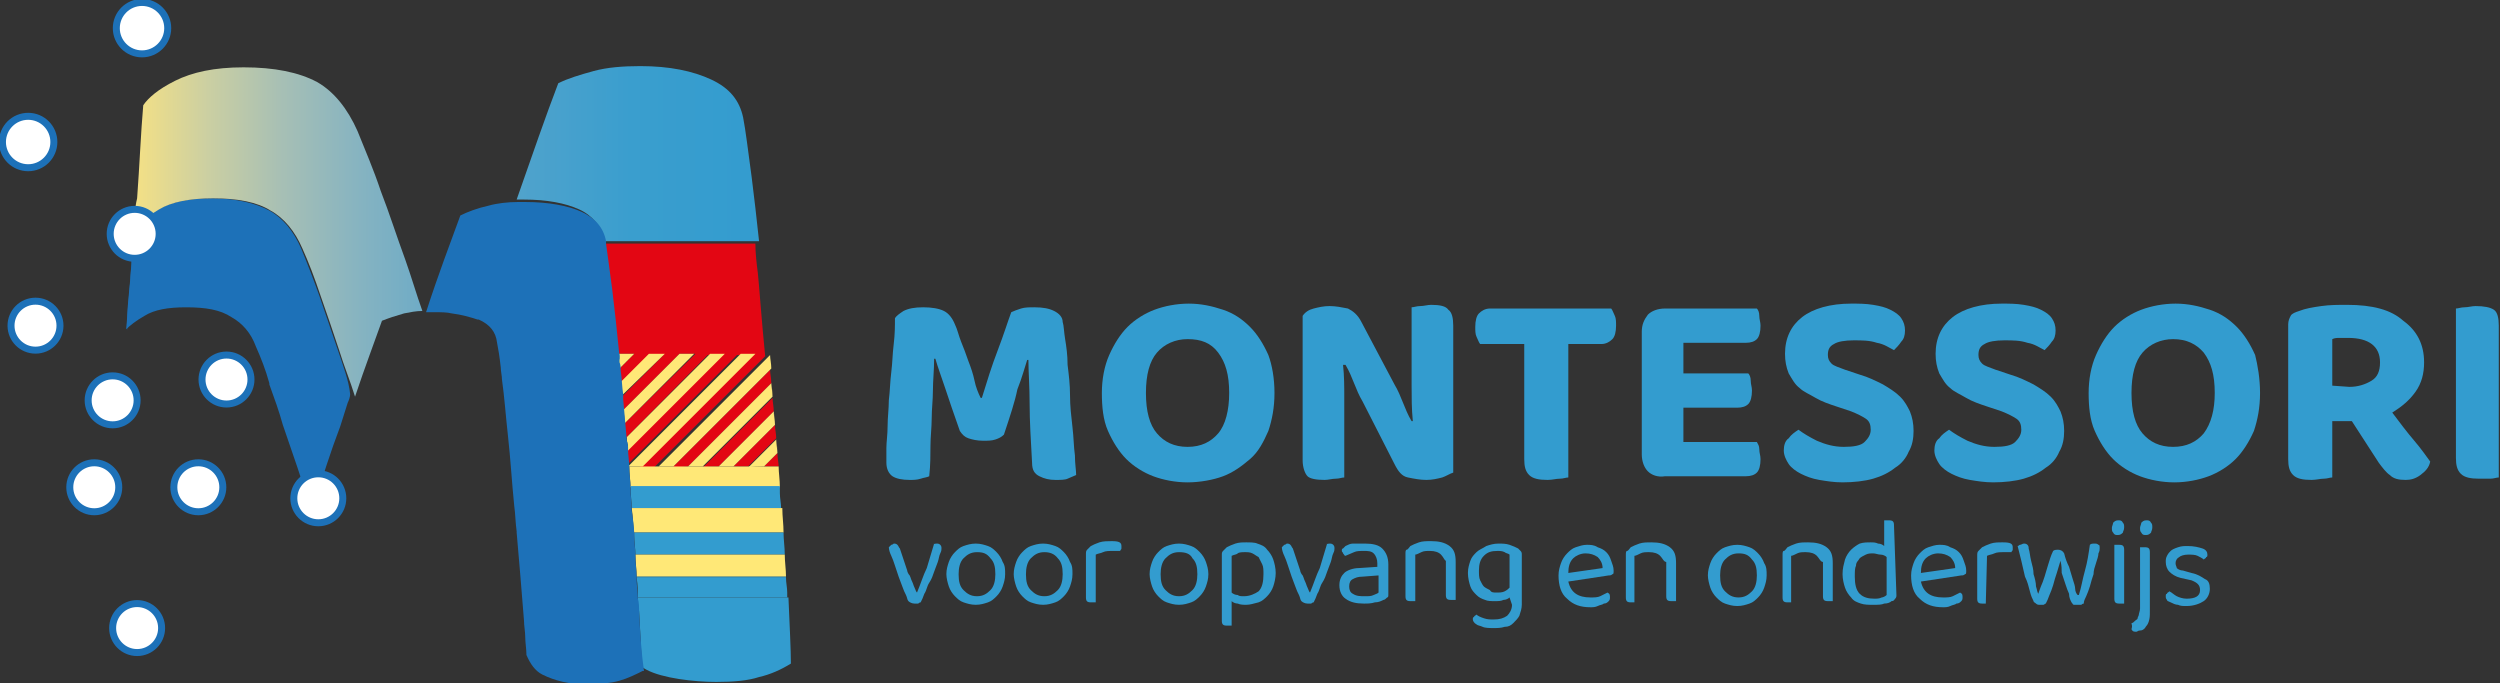 <?xml version="1.0" encoding="utf-8"?>
<!-- Generator: Adobe Illustrator 25.1.0, SVG Export Plug-In . SVG Version: 6.00 Build 0)  -->
<svg version="1.1" id="Layer_1" xmlns="http://www.w3.org/2000/svg" xmlns:xlink="http://www.w3.org/1999/xlink" x="0px" y="0px"
	 viewBox="0 0 204.2 55.8" style="enable-background:new 0 0 204.2 55.8;" xml:space="preserve">
<rect x="0" y="0" width="204.2" height="55.8" fill="#333333" stroke="none"/>
<style type="text/css">
	.st0{fill:#339CCF;}
	.st1{fill:#1D71B8;}
	.st2{fill:#E30613;}
	.st3{fill:#FFE877;}
	.st4{fill:url(#SVGID_1_);}
	.st5{fill:url(#SVGID_2_);}
	.st6{fill:#FFFFFF;stroke:#1D71B8;stroke-width:0.571;stroke-miterlimit:10;}
</style>
<g>
	<path class="st0" d="M82,35.5c-0.2,0.2-0.4,0.3-0.7,0.4s-0.6,0.1-1,0.1c-0.5,0-0.9-0.1-1.2-0.2s-0.5-0.3-0.7-0.6
		c-0.5-1.4-0.9-2.6-1.2-3.5c-0.3-0.9-0.6-1.7-0.8-2.4h-0.1c0,0.9-0.1,1.8-0.1,2.6s-0.1,1.5-0.1,2.3c0,0.7-0.1,1.5-0.1,2.2
		S76,38,75.9,38.9c-0.2,0.1-0.4,0.1-0.7,0.2s-0.6,0.1-0.9,0.1c-0.6,0-1.1-0.1-1.4-0.3c-0.3-0.2-0.5-0.6-0.5-1.1c0-0.3,0-0.7,0-1.2
		s0.1-1.1,0.1-1.8c0-0.7,0.1-1.4,0.1-2.1c0.1-0.8,0.1-1.5,0.2-2.3c0.1-0.8,0.1-1.5,0.2-2.3c0.1-0.8,0.1-1.5,0.1-2.1
		c0.1-0.2,0.4-0.4,0.7-0.6c0.4-0.2,0.9-0.3,1.6-0.3c0.7,0,1.3,0.1,1.7,0.3s0.7,0.6,0.9,1.1c0.2,0.4,0.3,0.9,0.5,1.4
		c0.2,0.5,0.4,1,0.6,1.6c0.2,0.5,0.4,1.1,0.5,1.6s0.3,1,0.5,1.4h0.1c0.4-1.3,0.8-2.6,1.3-3.9s0.8-2.3,1.1-3.1
		c0.2-0.1,0.5-0.2,0.8-0.3c0.3-0.1,0.7-0.1,1.1-0.1c0.7,0,1.2,0.1,1.6,0.3c0.4,0.2,0.7,0.5,0.7,0.9c0.1,0.3,0.1,0.8,0.2,1.4
		c0.1,0.6,0.2,1.3,0.2,2.1c0.1,0.8,0.2,1.6,0.2,2.5s0.1,1.7,0.2,2.6c0.1,0.8,0.1,1.6,0.2,2.3c0,0.7,0.1,1.2,0.1,1.6
		c-0.2,0.1-0.5,0.2-0.7,0.3s-0.6,0.1-1,0.1c-0.5,0-0.9-0.1-1.3-0.3c-0.4-0.2-0.6-0.5-0.6-1.1c-0.1-1.8-0.2-3.4-0.2-4.8
		s-0.1-2.7-0.1-3.6h-0.1c-0.2,0.6-0.4,1.4-0.8,2.4C82.9,32.8,82.5,34,82,35.5z"/>
	<path class="st0" d="M104.1,32.1c0,1.2-0.2,2.2-0.5,3.1c-0.4,0.9-0.8,1.7-1.5,2.3s-1.4,1.1-2.2,1.4S98,39.4,97,39.4s-2-0.2-2.8-0.5
		s-1.6-0.8-2.2-1.4c-0.6-0.6-1.1-1.4-1.5-2.3s-0.5-2-0.5-3.1s0.2-2.2,0.6-3.1c0.4-0.9,0.9-1.7,1.5-2.3s1.4-1.1,2.2-1.4
		s1.8-0.5,2.8-0.5s1.9,0.2,2.8,0.5c0.9,0.3,1.6,0.8,2.2,1.4c0.6,0.6,1.1,1.4,1.5,2.3C103.9,29.8,104.1,30.9,104.1,32.1z M100.4,32.1
		c0-1.5-0.3-2.5-0.9-3.3s-1.4-1.1-2.5-1.1c-1,0-1.9,0.4-2.5,1.1c-0.6,0.7-0.9,1.8-0.9,3.3c0,1.5,0.3,2.6,0.9,3.3s1.4,1.1,2.5,1.1
		s1.9-0.4,2.5-1.1S100.4,33.5,100.4,32.1z"/>
	<path class="st0" d="M117.8,39c-0.4,0.1-0.8,0.2-1.3,0.2c-0.5,0-1-0.1-1.5-0.2s-0.8-0.5-1.1-1.1l-2.6-5.1c-0.3-0.5-0.5-1-0.7-1.5
		c-0.2-0.5-0.4-1-0.7-1.5l-0.2,0c0.1,0.9,0.1,1.8,0.1,2.6c0,0.8,0,1.6,0,2.4V39c-0.2,0-0.4,0.1-0.7,0.1c-0.3,0-0.6,0.1-0.9,0.1
		c-0.7,0-1.2-0.1-1.4-0.3s-0.4-0.7-0.4-1.3V25.8c0.2-0.3,0.5-0.5,0.9-0.6c0.4-0.1,0.8-0.2,1.3-0.2c0.5,0,1,0.1,1.5,0.2
		c0.4,0.2,0.8,0.5,1.1,1.1l2.7,5.1c0.3,0.5,0.5,1,0.7,1.5s0.4,1,0.7,1.5l0.1,0c-0.1-1-0.1-2-0.1-2.9c0-0.9,0-1.8,0-2.6v-3.8
		c0.2,0,0.4-0.1,0.7-0.1s0.6-0.1,0.9-0.1c0.7,0,1.2,0.1,1.4,0.4c0.3,0.2,0.4,0.7,0.4,1.3v12C118.4,38.7,118.1,38.9,117.8,39z"/>
	<path class="st0" d="M128.1,28.1V39c-0.2,0-0.4,0.1-0.7,0.1s-0.6,0.1-1,0.1c-0.7,0-1.2-0.1-1.5-0.4s-0.4-0.7-0.4-1.3v-9.4h-3.6
		c-0.1-0.1-0.2-0.4-0.3-0.6s-0.1-0.5-0.1-0.8c0-0.5,0.1-0.9,0.3-1.1c0.2-0.2,0.5-0.4,0.9-0.4h9.9c0.1,0.1,0.2,0.4,0.3,0.6
		c0.1,0.2,0.1,0.5,0.1,0.8c0,0.5-0.1,0.9-0.3,1.1s-0.5,0.4-0.9,0.4L128.1,28.1L128.1,28.1z"/>
	<path class="st0" d="M134.6,38.5c-0.3-0.3-0.5-0.8-0.5-1.4v-10c0-0.6,0.2-1,0.5-1.4c0.3-0.3,0.8-0.5,1.4-0.5h7.5
		c0.1,0.1,0.2,0.3,0.2,0.6s0.1,0.5,0.1,0.8c0,0.5-0.1,0.9-0.3,1.1S143,28,142.6,28h-5.1v2.5h5.3c0.1,0.1,0.2,0.3,0.2,0.6
		s0.1,0.5,0.1,0.8c0,0.5-0.1,0.9-0.3,1.1c-0.2,0.2-0.5,0.3-0.9,0.3h-4.4v2.8h6c0.1,0.2,0.2,0.3,0.2,0.6s0.1,0.5,0.1,0.8
		c0,0.5-0.1,0.9-0.3,1.1s-0.5,0.3-0.9,0.3H136C135.4,39,134.9,38.8,134.6,38.5z"/>
	<path class="st0" d="M150.6,36.5c0.8,0,1.4-0.1,1.7-0.4s0.5-0.6,0.5-1c0-0.4-0.1-0.7-0.4-0.9c-0.3-0.2-0.7-0.4-1.2-0.6l-1.2-0.4
		c-0.6-0.2-1.2-0.4-1.7-0.7s-1-0.5-1.3-0.8c-0.4-0.3-0.6-0.7-0.9-1.2c-0.2-0.5-0.3-1-0.3-1.6c0-1.3,0.5-2.3,1.4-3s2.3-1.1,4-1.1
		c0.6,0,1.2,0,1.8,0.1c0.6,0.1,1,0.2,1.4,0.4s0.7,0.4,0.9,0.7c0.2,0.3,0.3,0.6,0.3,1c0,0.4-0.1,0.7-0.3,0.9
		c-0.2,0.3-0.4,0.5-0.6,0.7c-0.4-0.2-0.8-0.5-1.4-0.6c-0.6-0.2-1.2-0.2-1.9-0.2c-0.7,0-1.3,0.1-1.6,0.3c-0.4,0.2-0.5,0.5-0.5,0.9
		c0,0.3,0.1,0.5,0.3,0.7c0.2,0.2,0.6,0.3,1.1,0.5l1.2,0.4c0.7,0.2,1.3,0.5,1.9,0.8c0.5,0.3,1,0.6,1.4,1s0.6,0.8,0.8,1.2
		c0.2,0.5,0.3,1,0.3,1.6c0,0.6-0.1,1.2-0.4,1.7c-0.2,0.5-0.6,1-1.1,1.3c-0.5,0.4-1.1,0.7-1.8,0.9c-0.7,0.2-1.6,0.3-2.5,0.3
		c-0.7,0-1.3-0.1-1.9-0.2c-0.6-0.1-1.1-0.3-1.5-0.5c-0.4-0.2-0.8-0.5-1-0.8c-0.2-0.3-0.4-0.7-0.4-1.1c0-0.4,0.1-0.8,0.4-1
		c0.2-0.3,0.5-0.5,0.8-0.7c0.4,0.3,0.9,0.6,1.5,0.9C149.1,36.3,149.8,36.5,150.6,36.5z"/>
	<path class="st0" d="M162.9,36.5c0.8,0,1.4-0.1,1.7-0.4s0.5-0.6,0.5-1c0-0.4-0.1-0.7-0.4-0.9c-0.3-0.2-0.7-0.4-1.2-0.6l-1.2-0.4
		c-0.6-0.2-1.2-0.4-1.7-0.7s-1-0.5-1.3-0.8c-0.4-0.3-0.6-0.7-0.9-1.2c-0.2-0.5-0.3-1-0.3-1.6c0-1.3,0.5-2.3,1.4-3s2.3-1.1,4-1.1
		c0.6,0,1.2,0,1.8,0.1c0.6,0.1,1,0.2,1.4,0.4s0.7,0.4,0.9,0.7c0.2,0.3,0.3,0.6,0.3,1c0,0.4-0.1,0.7-0.3,0.9
		c-0.2,0.3-0.4,0.5-0.6,0.7c-0.4-0.2-0.8-0.5-1.4-0.6c-0.6-0.2-1.2-0.2-1.9-0.2c-0.7,0-1.3,0.1-1.6,0.3c-0.4,0.2-0.5,0.5-0.5,0.9
		c0,0.3,0.1,0.5,0.3,0.7c0.2,0.2,0.6,0.3,1.1,0.5l1.2,0.4c0.7,0.2,1.3,0.5,1.9,0.8c0.5,0.3,1,0.6,1.4,1s0.6,0.8,0.8,1.2
		c0.2,0.5,0.3,1,0.3,1.6c0,0.6-0.1,1.2-0.4,1.7c-0.2,0.5-0.6,1-1.1,1.3c-0.5,0.4-1.1,0.7-1.8,0.9c-0.7,0.2-1.6,0.3-2.5,0.3
		c-0.7,0-1.3-0.1-1.9-0.2c-0.6-0.1-1.1-0.3-1.5-0.5c-0.4-0.2-0.8-0.5-1-0.8c-0.2-0.3-0.4-0.7-0.4-1.1c0-0.4,0.1-0.8,0.4-1
		c0.2-0.3,0.5-0.5,0.8-0.7c0.4,0.3,0.9,0.6,1.5,0.9C161.4,36.3,162.1,36.5,162.9,36.5z"/>
	<path class="st0" d="M184.6,32.1c0,1.2-0.2,2.2-0.5,3.1c-0.4,0.9-0.9,1.7-1.5,2.3c-0.6,0.6-1.4,1.1-2.2,1.4s-1.8,0.5-2.8,0.5
		s-2-0.2-2.8-0.5s-1.6-0.8-2.2-1.4s-1.1-1.4-1.5-2.3s-0.5-2-0.5-3.1s0.2-2.2,0.6-3.1c0.4-0.9,0.9-1.7,1.5-2.3s1.4-1.1,2.2-1.4
		s1.8-0.5,2.8-0.5s1.9,0.2,2.8,0.5s1.6,0.8,2.2,1.4c0.6,0.6,1.1,1.4,1.5,2.3C184.4,29.8,184.6,30.9,184.6,32.1z M180.9,32.1
		c0-1.5-0.3-2.5-0.9-3.3c-0.6-0.7-1.4-1.1-2.5-1.1c-1,0-1.9,0.4-2.5,1.1s-0.9,1.8-0.9,3.3c0,1.5,0.3,2.6,0.9,3.3s1.4,1.1,2.5,1.1
		s1.9-0.4,2.5-1.1C180.6,34.6,180.9,33.5,180.9,32.1z"/>
	<path class="st0" d="M198,29.6c0,0.9-0.2,1.7-0.7,2.4s-1.1,1.2-1.9,1.7c0.6,0.8,1.2,1.6,1.8,2.3c0.6,0.7,1,1.3,1.3,1.7
		c-0.1,0.5-0.4,0.8-0.8,1.1s-0.8,0.4-1.2,0.4c-0.6,0-1-0.1-1.3-0.4c-0.3-0.2-0.6-0.6-0.9-1l-2.2-3.4h-1.6V39c-0.2,0-0.4,0.1-0.7,0.1
		c-0.3,0-0.6,0.1-1,0.1c-0.7,0-1.2-0.1-1.5-0.4s-0.4-0.7-0.4-1.3v-11c0-0.3,0.1-0.5,0.2-0.7s0.4-0.3,0.7-0.4
		c0.5-0.2,1.1-0.3,1.8-0.4s1.4-0.1,2.1-0.1c2.1,0,3.6,0.4,4.6,1.3C197.4,27,198,28.1,198,29.6z M191.9,31.6c0.7,0,1.3-0.2,1.8-0.5
		s0.7-0.8,0.7-1.5c0-1.3-0.9-2-2.6-2c-0.2,0-0.5,0-0.7,0s-0.4,0-0.6,0.1v3.8L191.9,31.6L191.9,31.6z"/>
	<path class="st0" d="M202.5,39.1c-0.7,0-1.2-0.1-1.5-0.4s-0.4-0.7-0.4-1.3V25.2c0.2,0,0.4-0.1,0.7-0.1s0.6-0.1,0.9-0.1
		c0.7,0,1.2,0.1,1.5,0.3s0.4,0.7,0.4,1.3V39c-0.2,0-0.4,0.1-0.7,0.1C203.2,39.1,202.8,39.1,202.5,39.1z"/>
</g>
<g>
	<path class="st0" d="M76.5,44.4c0.1,0,0.2,0,0.3,0.1s0.1,0.2,0.1,0.3c0,0.1,0,0.2-0.1,0.4c-0.1,0.2-0.1,0.4-0.2,0.7
		c-0.1,0.3-0.2,0.5-0.3,0.8c-0.1,0.3-0.2,0.6-0.4,0.9s-0.2,0.6-0.4,0.9c-0.1,0.3-0.2,0.5-0.3,0.7c0,0-0.1,0-0.2,0.1
		c-0.1,0-0.2,0-0.3,0c-0.2,0-0.4-0.1-0.5-0.2c-0.1-0.1-0.1-0.3-0.2-0.5c-0.1-0.2-0.2-0.4-0.3-0.7c-0.1-0.3-0.2-0.5-0.3-0.8
		c-0.1-0.3-0.2-0.6-0.3-0.9c-0.1-0.3-0.2-0.6-0.3-0.8s-0.2-0.5-0.2-0.7c0.1-0.1,0.1-0.1,0.2-0.2c0.1,0,0.2-0.1,0.2-0.1
		c0.1,0,0.2,0,0.3,0.1s0.1,0.2,0.2,0.3l0.6,1.8c0,0.1,0.1,0.3,0.2,0.4c0.1,0.2,0.1,0.3,0.2,0.5c0.1,0.2,0.1,0.3,0.2,0.5
		c0.1,0.2,0.1,0.3,0.2,0.4h0c0.3-0.7,0.5-1.4,0.8-2c0.2-0.7,0.4-1.3,0.6-2C76.2,44.5,76.3,44.4,76.5,44.4z"/>
	<path class="st0" d="M82.1,46.9c0,0.4-0.1,0.7-0.2,1s-0.3,0.6-0.5,0.8c-0.2,0.2-0.4,0.4-0.7,0.5s-0.6,0.2-1,0.2s-0.7-0.1-1-0.2
		c-0.3-0.1-0.5-0.3-0.7-0.5s-0.4-0.5-0.5-0.8s-0.2-0.7-0.2-1c0-0.4,0.1-0.7,0.2-1s0.3-0.6,0.5-0.8c0.2-0.2,0.4-0.4,0.7-0.5
		c0.3-0.1,0.6-0.2,1-0.2s0.7,0.1,1,0.2c0.3,0.1,0.5,0.3,0.7,0.5c0.2,0.2,0.4,0.5,0.5,0.8C82.1,46.2,82.1,46.5,82.1,46.9z M79.8,45.1
		c-0.5,0-0.8,0.2-1.1,0.5s-0.4,0.8-0.4,1.3c0,0.6,0.1,1,0.4,1.3c0.3,0.3,0.6,0.5,1.1,0.5c0.5,0,0.8-0.2,1.1-0.5s0.4-0.8,0.4-1.3
		c0-0.6-0.1-1-0.4-1.3C80.6,45.2,80.3,45.1,79.8,45.1z"/>
	<path class="st0" d="M87.6,46.9c0,0.4-0.1,0.7-0.2,1s-0.3,0.6-0.5,0.8c-0.2,0.2-0.4,0.4-0.7,0.5s-0.6,0.2-1,0.2s-0.7-0.1-1-0.2
		c-0.3-0.1-0.5-0.3-0.7-0.5s-0.4-0.5-0.5-0.8s-0.2-0.7-0.2-1c0-0.4,0.1-0.7,0.2-1s0.3-0.6,0.5-0.8c0.2-0.2,0.4-0.4,0.7-0.5
		c0.3-0.1,0.6-0.2,1-0.2s0.7,0.1,1,0.2c0.3,0.1,0.5,0.3,0.7,0.5c0.2,0.2,0.4,0.5,0.5,0.8C87.6,46.2,87.6,46.5,87.6,46.9z M85.3,45.1
		c-0.5,0-0.8,0.2-1.1,0.5s-0.4,0.8-0.4,1.3c0,0.6,0.1,1,0.4,1.3c0.3,0.3,0.6,0.5,1.1,0.5c0.5,0,0.8-0.2,1.1-0.5s0.4-0.8,0.4-1.3
		c0-0.6-0.1-1-0.4-1.3C86.1,45.2,85.7,45.1,85.3,45.1z"/>
	<path class="st0" d="M89.5,49.2c0,0-0.1,0-0.2,0c-0.1,0-0.1,0-0.2,0c-0.3,0-0.4-0.1-0.4-0.4v-3.5c0-0.2,0-0.3,0.1-0.4
		c0.1-0.1,0.2-0.2,0.3-0.3c0.2-0.1,0.4-0.2,0.7-0.3c0.3-0.1,0.7-0.1,1-0.1c0.6,0,0.8,0.1,0.8,0.4c0,0.1,0,0.1,0,0.2
		c0,0.1-0.1,0.1-0.1,0.2c-0.1,0-0.2,0-0.3,0c-0.1,0-0.2,0-0.3,0c-0.3,0-0.6,0-0.8,0.1c-0.2,0.1-0.4,0.1-0.6,0.2L89.5,49.2L89.5,49.2
		z"/>
	<path class="st0" d="M98.7,46.9c0,0.4-0.1,0.7-0.2,1s-0.3,0.6-0.5,0.8c-0.2,0.2-0.4,0.4-0.7,0.5s-0.6,0.2-1,0.2s-0.7-0.1-1-0.2
		c-0.3-0.1-0.5-0.3-0.7-0.5s-0.4-0.5-0.5-0.8s-0.2-0.7-0.2-1c0-0.4,0.1-0.7,0.2-1s0.3-0.6,0.5-0.8c0.2-0.2,0.4-0.4,0.7-0.5
		c0.3-0.1,0.6-0.2,1-0.2s0.7,0.1,1,0.2c0.3,0.1,0.5,0.3,0.7,0.5c0.2,0.2,0.4,0.5,0.5,0.8C98.6,46.2,98.7,46.5,98.7,46.9z M96.3,45.1
		c-0.5,0-0.8,0.2-1.1,0.5s-0.4,0.8-0.4,1.3c0,0.6,0.1,1,0.4,1.3c0.3,0.3,0.6,0.5,1.1,0.5c0.5,0,0.8-0.2,1.1-0.5s0.4-0.8,0.4-1.3
		c0-0.6-0.1-1-0.4-1.3C97.2,45.2,96.8,45.1,96.3,45.1z"/>
	<path class="st0" d="M101.8,49.4c-0.2,0-0.5,0-0.7-0.1c-0.2,0-0.4-0.1-0.5-0.2v2c0,0-0.1,0-0.2,0c-0.1,0-0.1,0-0.2,0
		c-0.3,0-0.4-0.1-0.4-0.4v-5.4c0-0.1,0-0.2,0.1-0.3s0.2-0.2,0.3-0.3c0.2-0.1,0.4-0.2,0.7-0.3c0.3-0.1,0.6-0.1,0.9-0.1
		c0.3,0,0.7,0,0.9,0.1c0.3,0.1,0.6,0.2,0.8,0.5c0.2,0.2,0.4,0.5,0.5,0.8c0.1,0.3,0.2,0.7,0.2,1.1c0,0.4-0.1,0.8-0.2,1.1
		c-0.1,0.3-0.3,0.6-0.5,0.8c-0.2,0.2-0.4,0.4-0.7,0.5C102.4,49.3,102.1,49.4,101.8,49.4z M101.6,48.7c0.5,0,0.9-0.2,1.2-0.4
		c0.3-0.3,0.4-0.8,0.4-1.4c0-0.3,0-0.6-0.1-0.8s-0.2-0.4-0.3-0.6c-0.2-0.1-0.3-0.2-0.5-0.3s-0.4-0.1-0.6-0.1c-0.2,0-0.5,0-0.6,0.1
		s-0.3,0.1-0.5,0.2v3c0.1,0.1,0.3,0.2,0.5,0.2C101.2,48.7,101.4,48.7,101.6,48.7z"/>
	<path class="st0" d="M108.6,44.4c0.1,0,0.2,0,0.3,0.1s0.1,0.2,0.1,0.3c0,0.1,0,0.2-0.1,0.4c-0.1,0.2-0.1,0.4-0.2,0.7
		c-0.1,0.3-0.2,0.5-0.3,0.8c-0.1,0.3-0.2,0.6-0.4,0.9s-0.2,0.6-0.4,0.9c-0.1,0.3-0.2,0.5-0.3,0.7c0,0-0.1,0-0.2,0.1
		c-0.1,0-0.2,0-0.3,0c-0.2,0-0.4-0.1-0.5-0.2c-0.1-0.1-0.1-0.3-0.2-0.5c-0.1-0.2-0.2-0.4-0.3-0.7c-0.1-0.3-0.2-0.5-0.3-0.8
		c-0.1-0.3-0.2-0.6-0.3-0.9c-0.1-0.3-0.2-0.6-0.3-0.8s-0.2-0.5-0.2-0.7c0.1-0.1,0.1-0.1,0.2-0.2c0.1,0,0.2-0.1,0.2-0.1
		c0.1,0,0.2,0,0.3,0.1s0.1,0.2,0.2,0.3l0.6,1.8c0,0.1,0.1,0.3,0.2,0.4c0.1,0.2,0.1,0.3,0.2,0.5c0.1,0.2,0.1,0.3,0.2,0.5
		c0.1,0.2,0.1,0.3,0.2,0.4h0c0.3-0.7,0.5-1.4,0.8-2c0.2-0.7,0.4-1.3,0.6-2C108.3,44.5,108.4,44.4,108.6,44.4z"/>
	<path class="st0" d="M111.5,44.4c0.6,0,1.1,0.1,1.4,0.4s0.5,0.7,0.5,1.3v2.4c0,0.2,0,0.3-0.1,0.3c-0.1,0.1-0.2,0.2-0.3,0.2
		c-0.2,0.1-0.4,0.2-0.7,0.2c-0.3,0.1-0.6,0.1-0.9,0.1c-0.6,0-1.1-0.1-1.5-0.4c-0.3-0.2-0.5-0.6-0.5-1.1c0-0.5,0.2-0.8,0.4-1
		s0.7-0.4,1.2-0.4l1.5-0.1V46c0-0.3-0.1-0.6-0.3-0.8s-0.5-0.2-0.8-0.2c-0.3,0-0.6,0-0.8,0.1c-0.2,0.1-0.5,0.2-0.7,0.3
		c-0.1,0-0.1-0.1-0.2-0.2c0-0.1-0.1-0.1-0.1-0.2c0-0.1,0-0.2,0.1-0.2c0.1-0.1,0.1-0.1,0.2-0.2c0.2-0.1,0.4-0.2,0.6-0.2
		C110.9,44.4,111.2,44.4,111.5,44.4z M111.5,48.7c0.3,0,0.5,0,0.7-0.1c0.2-0.1,0.3-0.1,0.4-0.2V47l-1.3,0.1c-0.4,0-0.6,0.1-0.8,0.2
		s-0.3,0.3-0.3,0.6c0,0.3,0.1,0.5,0.3,0.6C110.8,48.7,111.1,48.7,111.5,48.7z"/>
	<path class="st0" d="M117.7,45.3c-0.2-0.2-0.5-0.3-0.9-0.3c-0.3,0-0.5,0-0.7,0.1c-0.2,0.1-0.4,0.2-0.5,0.2v3.8c0,0-0.1,0-0.2,0
		c-0.1,0-0.1,0-0.2,0c-0.3,0-0.4-0.1-0.4-0.4v-3.5c0-0.1,0-0.3,0.1-0.3s0.2-0.2,0.3-0.3c0.2-0.1,0.4-0.2,0.7-0.3
		c0.3-0.1,0.6-0.1,1-0.1c0.6,0,1.1,0.1,1.5,0.4s0.5,0.7,0.5,1.3v3.1c0,0-0.1,0-0.2,0c-0.1,0-0.2,0-0.2,0c-0.3,0-0.4-0.1-0.4-0.4
		v-2.8C118,45.8,117.9,45.5,117.7,45.3z"/>
	<path class="st0" d="M123.3,48.8c-0.1,0.1-0.3,0.2-0.5,0.2c-0.2,0.1-0.4,0.1-0.7,0.1c-0.3,0-0.6,0-0.8-0.1
		c-0.3-0.1-0.5-0.2-0.7-0.4s-0.4-0.4-0.5-0.7s-0.2-0.7-0.2-1.1c0-0.4,0.1-0.7,0.2-1c0.1-0.3,0.3-0.5,0.5-0.7s0.5-0.3,0.8-0.5
		c0.3-0.1,0.6-0.2,1-0.2c0.3,0,0.6,0,0.9,0.1c0.3,0.1,0.5,0.2,0.7,0.3c0.1,0.1,0.2,0.2,0.2,0.2c0.1,0.1,0.1,0.2,0.1,0.3v4.1
		c0,0.3-0.1,0.6-0.2,0.9c-0.1,0.2-0.3,0.4-0.5,0.6c-0.2,0.2-0.4,0.3-0.7,0.3c-0.3,0.1-0.6,0.1-0.9,0.1c-0.3,0-0.7,0-0.9-0.1
		s-0.4-0.1-0.5-0.2c-0.2-0.1-0.3-0.3-0.3-0.4c0-0.1,0-0.2,0.1-0.2c0-0.1,0.1-0.1,0.2-0.2c0.1,0.1,0.3,0.2,0.6,0.3s0.5,0.1,0.8,0.1
		c0.5,0,0.8-0.1,1.1-0.3c0.2-0.2,0.4-0.5,0.4-0.9L123.3,48.8L123.3,48.8z M122.2,48.4c0.3,0,0.5,0,0.7-0.1s0.3-0.2,0.4-0.3v-2.7
		c-0.1-0.1-0.3-0.1-0.4-0.2c-0.2-0.1-0.4-0.1-0.6-0.1c-0.5,0-0.8,0.1-1.1,0.4c-0.3,0.3-0.4,0.7-0.4,1.2c0,0.3,0,0.6,0.1,0.8
		c0.1,0.2,0.2,0.4,0.3,0.5s0.3,0.2,0.5,0.3C121.8,48.4,122,48.4,122.2,48.4z"/>
	<path class="st0" d="M128.1,47.5c0.2,0.9,0.8,1.3,1.8,1.3c0.3,0,0.6,0,0.8-0.1c0.2-0.1,0.4-0.2,0.6-0.3c0.2,0.1,0.2,0.2,0.2,0.4
		c0,0.1,0,0.2-0.1,0.3c-0.1,0.1-0.2,0.2-0.4,0.2c-0.1,0.1-0.3,0.1-0.5,0.2s-0.4,0.1-0.6,0.1c-0.8,0-1.4-0.2-1.9-0.7
		c-0.5-0.4-0.7-1.1-0.7-1.9c0-0.4,0.1-0.7,0.2-1s0.3-0.6,0.5-0.8c0.2-0.2,0.4-0.4,0.7-0.5s0.6-0.2,0.9-0.2c0.3,0,0.6,0,0.9,0.2
		c0.3,0.1,0.5,0.2,0.7,0.4s0.3,0.4,0.4,0.7c0.1,0.3,0.2,0.5,0.2,0.8c0,0.2,0,0.3-0.1,0.3c-0.1,0.1-0.2,0.1-0.3,0.1L128.1,47.5z
		 M129.5,45.2c-0.4,0-0.8,0.2-1,0.4c-0.3,0.3-0.4,0.7-0.4,1.2l2.8-0.4c0-0.4-0.2-0.7-0.4-0.9C130.2,45.3,129.9,45.2,129.5,45.2z"/>
	<path class="st0" d="M135.6,45.4c-0.2-0.2-0.5-0.3-0.9-0.3c-0.3,0-0.5,0-0.7,0.1c-0.2,0.1-0.4,0.2-0.5,0.2v3.8c0,0-0.1,0-0.1,0
		c-0.1,0-0.1,0-0.2,0c-0.3,0-0.4-0.1-0.4-0.4v-3.5c0-0.1,0-0.3,0.1-0.3s0.2-0.2,0.3-0.3c0.2-0.1,0.4-0.2,0.7-0.3
		c0.3-0.1,0.6-0.1,1-0.1c0.6,0,1.1,0.1,1.5,0.4s0.5,0.7,0.5,1.3v3.1c0,0-0.1,0-0.2,0s-0.1,0-0.2,0c-0.3,0-0.4-0.1-0.4-0.4v-2.8
		C135.9,45.9,135.8,45.6,135.6,45.4z"/>
	<path class="st0" d="M144.3,47c0,0.4-0.1,0.7-0.2,1s-0.3,0.6-0.5,0.8s-0.4,0.4-0.7,0.5s-0.6,0.2-1,0.2s-0.7-0.1-1-0.2
		c-0.3-0.1-0.5-0.3-0.7-0.5s-0.4-0.5-0.5-0.8s-0.2-0.7-0.2-1c0-0.4,0.1-0.7,0.2-1s0.3-0.6,0.5-0.8c0.2-0.2,0.4-0.4,0.7-0.5
		c0.3-0.1,0.6-0.2,1-0.2s0.7,0.1,1,0.2c0.3,0.1,0.5,0.3,0.7,0.5c0.2,0.2,0.4,0.5,0.5,0.8C144.3,46.3,144.3,46.6,144.3,47z M142,45.2
		c-0.5,0-0.8,0.2-1.1,0.5s-0.4,0.8-0.4,1.3c0,0.6,0.1,1,0.4,1.3c0.3,0.3,0.6,0.5,1.1,0.5c0.5,0,0.8-0.2,1.1-0.5
		c0.3-0.3,0.4-0.8,0.4-1.3c0-0.6-0.1-1-0.4-1.3C142.8,45.3,142.5,45.2,142,45.2z"/>
	<path class="st0" d="M148.4,45.4c-0.2-0.2-0.5-0.3-0.9-0.3c-0.3,0-0.5,0-0.7,0.1c-0.2,0.1-0.4,0.2-0.5,0.2v3.8c0,0-0.1,0-0.1,0
		c-0.1,0-0.1,0-0.2,0c-0.3,0-0.4-0.1-0.4-0.4v-3.5c0-0.1,0-0.3,0.1-0.3s0.2-0.2,0.3-0.3c0.2-0.1,0.4-0.2,0.7-0.3
		c0.3-0.1,0.6-0.1,1-0.1c0.6,0,1.1,0.1,1.5,0.4s0.5,0.7,0.5,1.3v3.1c0,0-0.1,0-0.2,0s-0.1,0-0.2,0c-0.3,0-0.4-0.1-0.4-0.4v-2.8
		C148.7,45.9,148.6,45.6,148.4,45.4z"/>
	<path class="st0" d="M154.9,48.6c0,0.1,0,0.2-0.1,0.3c-0.1,0.1-0.1,0.2-0.3,0.2c-0.1,0.1-0.3,0.2-0.6,0.2c-0.2,0.1-0.5,0.1-0.9,0.1
		c-0.4,0-0.7,0-1-0.1c-0.3-0.1-0.6-0.2-0.8-0.5c-0.2-0.2-0.4-0.5-0.5-0.8s-0.2-0.7-0.2-1.1c0-0.5,0.1-0.8,0.2-1.2
		c0.1-0.3,0.3-0.6,0.5-0.8s0.5-0.4,0.7-0.5c0.3-0.1,0.6-0.1,0.9-0.1c0.2,0,0.4,0,0.6,0.1c0.2,0,0.4,0.1,0.5,0.2v-2.1
		c0,0,0.1,0,0.2,0s0.1,0,0.2,0c0.3,0,0.4,0.1,0.4,0.4L154.9,48.6L154.9,48.6z M154.1,45.5c-0.1-0.1-0.3-0.2-0.5-0.2
		s-0.4-0.1-0.6-0.1c-0.2,0-0.4,0-0.6,0.1s-0.4,0.2-0.5,0.3c-0.1,0.2-0.3,0.3-0.3,0.6c-0.1,0.2-0.1,0.5-0.1,0.9
		c0,0.6,0.1,1.1,0.4,1.4s0.7,0.4,1.2,0.4c0.2,0,0.4,0,0.6-0.1c0.1,0,0.3-0.1,0.4-0.2L154.1,45.5L154.1,45.5z"/>
	<path class="st0" d="M156.9,47.5c0.2,0.9,0.8,1.3,1.8,1.3c0.3,0,0.6,0,0.8-0.1c0.2-0.1,0.4-0.2,0.6-0.3c0.2,0.1,0.2,0.2,0.2,0.4
		c0,0.1,0,0.2-0.1,0.3c-0.1,0.1-0.2,0.2-0.4,0.2c-0.1,0.1-0.3,0.1-0.5,0.2s-0.4,0.1-0.6,0.1c-0.8,0-1.4-0.2-1.9-0.7
		c-0.5-0.4-0.7-1.1-0.7-1.9c0-0.4,0.1-0.7,0.2-1s0.3-0.6,0.5-0.8c0.2-0.2,0.4-0.4,0.7-0.5s0.6-0.2,0.9-0.2c0.3,0,0.6,0,0.9,0.2
		c0.3,0.1,0.5,0.2,0.7,0.4s0.3,0.4,0.4,0.7c0.1,0.3,0.2,0.5,0.2,0.8c0,0.2,0,0.3-0.1,0.3c-0.1,0.1-0.2,0.1-0.3,0.1L156.9,47.5z
		 M158.3,45.2c-0.4,0-0.8,0.2-1,0.4c-0.3,0.3-0.4,0.7-0.4,1.2l2.8-0.4c0-0.4-0.2-0.7-0.4-0.9C159,45.3,158.7,45.2,158.3,45.2z"/>
	<path class="st0" d="M162.2,49.3c0,0-0.1,0-0.1,0c-0.1,0-0.1,0-0.2,0c-0.3,0-0.4-0.1-0.4-0.4v-3.5c0-0.2,0-0.3,0.1-0.4
		c0.1-0.1,0.2-0.2,0.3-0.3c0.2-0.1,0.4-0.2,0.7-0.3c0.3-0.1,0.6-0.1,1-0.1c0.6,0,0.8,0.1,0.8,0.4c0,0.1,0,0.1,0,0.2
		c0,0.1-0.1,0.1-0.1,0.2c-0.1,0-0.2,0-0.3,0c-0.1,0-0.2,0-0.3,0c-0.3,0-0.6,0-0.8,0.1s-0.4,0.1-0.6,0.2L162.2,49.3L162.2,49.3z"/>
	<path class="st0" d="M168.3,45.8c-0.1,0.3-0.2,0.7-0.3,1c-0.1,0.3-0.2,0.6-0.3,1c-0.1,0.3-0.2,0.6-0.3,0.8
		c-0.1,0.3-0.2,0.5-0.3,0.7c-0.1,0-0.1,0.1-0.2,0.1s-0.2,0-0.3,0c-0.1,0-0.2,0-0.3-0.1s-0.2-0.1-0.2-0.2c-0.1-0.2-0.2-0.4-0.3-0.8
		s-0.2-0.8-0.4-1.2c-0.1-0.4-0.2-0.9-0.3-1.3c-0.1-0.4-0.2-0.8-0.3-1.2c0.1,0,0.1-0.1,0.2-0.1c0.1,0,0.2-0.1,0.3-0.1
		c0.1,0,0.2,0,0.3,0.1s0.1,0.2,0.1,0.3c0.1,0.3,0.1,0.6,0.2,1c0.1,0.4,0.2,0.7,0.2,1.1c0.1,0.3,0.2,0.7,0.2,1
		c0.1,0.3,0.1,0.5,0.2,0.6h0c0-0.1,0.1-0.3,0.2-0.6c0.1-0.2,0.2-0.5,0.3-0.8s0.2-0.7,0.3-1s0.2-0.7,0.4-1.1c0.1-0.1,0.3-0.1,0.4-0.1
		c0.2,0,0.4,0.1,0.5,0.3c0.1,0.4,0.2,0.7,0.4,1.1c0.1,0.3,0.2,0.7,0.3,1c0.1,0.3,0.2,0.6,0.2,0.8s0.1,0.4,0.2,0.5h0.1
		c0.2-0.6,0.3-1.3,0.5-2c0.2-0.7,0.3-1.4,0.4-2.1c0.1-0.1,0.2-0.1,0.4-0.1c0.1,0,0.2,0,0.3,0.1c0.1,0,0.1,0.1,0.1,0.3
		c0,0.1,0,0.2-0.1,0.4c0,0.2-0.1,0.5-0.2,0.8c-0.1,0.3-0.2,0.6-0.2,0.9c-0.1,0.3-0.2,0.6-0.3,1c-0.1,0.3-0.2,0.6-0.3,0.8
		c-0.1,0.2-0.2,0.4-0.2,0.6c0,0-0.1,0-0.2,0.1c-0.1,0-0.2,0-0.3,0c-0.1,0-0.2,0-0.3,0c-0.1,0-0.1-0.1-0.2-0.2
		c-0.1-0.2-0.2-0.4-0.2-0.7c-0.1-0.2-0.2-0.5-0.3-0.8c-0.1-0.3-0.2-0.6-0.3-0.9C168.4,46.5,168.4,46.2,168.3,45.8z"/>
	<path class="st0" d="M172.5,43.1c0-0.1,0.1-0.3,0.1-0.4c0.1-0.1,0.2-0.2,0.4-0.2s0.3,0,0.4,0.2c0.1,0.1,0.1,0.2,0.1,0.4
		s-0.1,0.3-0.1,0.4c-0.1,0.1-0.2,0.2-0.4,0.2s-0.3,0-0.4-0.2C172.5,43.4,172.5,43.3,172.5,43.1z M173.4,49.3c0,0-0.1,0-0.1,0
		c-0.1,0-0.1,0-0.2,0c-0.3,0-0.4-0.1-0.4-0.4v-4.4c0,0,0.1,0,0.2,0s0.1,0,0.2,0c0.3,0,0.4,0.1,0.4,0.4V49.3z"/>
	<path class="st0" d="M174.1,50.9c0.1,0,0.2-0.1,0.3-0.2c0.1-0.1,0.2-0.1,0.2-0.2s0.1-0.2,0.1-0.3c0-0.1,0.1-0.3,0.1-0.5v-5
		c0,0,0.1,0,0.2,0s0.1,0,0.2,0c0.3,0,0.4,0.1,0.4,0.4v4.9c0,0.3,0,0.5-0.1,0.8s-0.2,0.3-0.3,0.5c-0.1,0.1-0.2,0.2-0.4,0.2
		s-0.2,0.1-0.3,0.1c-0.2,0-0.3,0-0.4-0.2C174.2,51.1,174.1,51,174.1,50.9z M174.8,43.1c0-0.1,0.1-0.3,0.1-0.4
		c0.1-0.1,0.2-0.2,0.4-0.2s0.3,0,0.4,0.2c0.1,0.1,0.1,0.2,0.1,0.4s-0.1,0.3-0.1,0.4c-0.1,0.1-0.2,0.2-0.4,0.2s-0.3,0-0.4-0.2
		C174.8,43.4,174.8,43.3,174.8,43.1z"/>
	<path class="st0" d="M180.5,48.1c0,0.4-0.2,0.8-0.5,1c-0.3,0.2-0.8,0.4-1.4,0.4c-0.3,0-0.5,0-0.7-0.1c-0.2,0-0.4-0.1-0.6-0.2
		S177,49.1,177,49c-0.1-0.1-0.1-0.2-0.1-0.3c0-0.1,0-0.2,0.1-0.2c0-0.1,0.1-0.1,0.2-0.2c0.2,0.1,0.4,0.3,0.6,0.4s0.5,0.2,0.8,0.2
		c0.7,0,1.1-0.2,1.1-0.7c0-0.4-0.2-0.6-0.7-0.8l-0.9-0.2c-0.4-0.1-0.7-0.3-0.9-0.5s-0.3-0.5-0.3-0.8c0-0.2,0-0.3,0.1-0.5
		s0.2-0.3,0.3-0.4c0.1-0.1,0.3-0.2,0.6-0.3s0.5-0.1,0.8-0.1c0.5,0,0.9,0.1,1.2,0.2c0.3,0.1,0.4,0.3,0.4,0.5c0,0.1,0,0.2-0.1,0.2
		c0,0.1-0.1,0.1-0.2,0.2c-0.1-0.1-0.3-0.2-0.5-0.3c-0.2-0.1-0.5-0.1-0.8-0.1s-0.6,0.1-0.7,0.2c-0.2,0.1-0.3,0.3-0.3,0.5
		c0,0.2,0.1,0.3,0.1,0.4c0.1,0.1,0.3,0.2,0.5,0.2l0.7,0.2c0.5,0.1,0.8,0.3,1.1,0.5C180.4,47.4,180.5,47.7,180.5,48.1z"/>
</g>
<path class="st1" d="M27.6,28.6c-0.5-1.5-1-2.9-1.5-4.4c-0.5-1.4-1-2.7-1.5-3.9c-0.6-1.4-1.5-2.5-2.6-3.1c-1.1-0.6-2.7-1-4.7-1
	c-1.9,0-3.3,0.3-4.4,0.9c-1,0.5-1.7,1-2,1.5c-0.1,1.9-0.2,3.8-0.4,5.7c-0.1,0.9-0.1,1.8-0.2,2.6c0.3-0.3,0.8-0.7,1.5-1.1
	c0.8-0.5,1.9-0.7,3.4-0.7c1.6,0,2.8,0.2,3.7,0.8c0.9,0.5,1.6,1.3,2,2.4c0.4,0.9,0.8,1.9,1.1,3c0,0,0,0.1,0,0.1
	c0.4,1.1,0.8,2.2,1.1,3.3c0.4,1.2,0.8,2.3,1.2,3.5s0.7,2.2,1.1,3.2h0.2c0.7-2.3,1.4-4.5,2.2-6.6c0.2-0.6,0.4-1.3,0.6-1.9
	c0.1-0.2,0.2-0.5,0.2-0.7C28.5,31.1,28,29.8,27.6,28.6z"/>
<g>
	<path class="st2" d="M56.2,38.1l6.8-6.8c0-0.4-0.1-0.8-0.1-1.1l-8,8L56.2,38.1L56.2,38.1z"/>
	<path class="st2" d="M49.9,23.4c0.2,1.6,0.4,3.4,0.6,5.5h1.3l-1.2,1.2c0.1,0.6,0.1,1.2,0.2,1.9c0-0.2,0-0.5-0.1-0.7l2.3-2.3h1.2
		l-3.5,3.5c0.1,1.1,0.2,2.2,0.3,3.4l6.8-6.9h1.2l-8,8c0-0.1,0-0.2,0-0.4c0,0.5,0.1,1,0.1,1.5l0,0l9.1-9.1h1.2l-9.2,9.2h1.2l9.1-9.1
		c-0.3-3-0.5-5.9-0.6-6.8c-0.1-0.8-0.2-1.6-0.2-2.4H49.4C49.5,20.6,49.7,21.8,49.9,23.4z M56.8,28.9L51,34.6c0-0.4-0.1-0.8-0.1-1.1
		l4.6-4.6H56.8z"/>
	<path class="st2" d="M61.1,38.1l2.3-2.3c0-0.4-0.1-0.7-0.1-1.1l-3.4,3.4C59.9,38.1,61.1,38.1,61.1,38.1z"/>
	<path class="st2" d="M63.6,38.1c0-0.3-0.1-0.7-0.1-1.1l-1.1,1.1H63.6z"/>
	<path class="st2" d="M58.7,38.1l4.5-4.5c0-0.4-0.1-0.8-0.1-1.1l-5.7,5.7C57.4,38.1,58.7,38.1,58.7,38.1z"/>
	<path class="st3" d="M62.9,30.1c0-0.4-0.1-0.8-0.1-1.1l0,0C62.8,29.4,62.9,29.7,62.9,30.1L62.9,30.1z"/>
	<path class="st3" d="M55,38.1l8-8c0-0.4-0.1-0.8-0.1-1.1l-9.1,9.1H55z"/>
	<path class="st3" d="M63.1,32.3c0-0.4-0.1-0.8-0.1-1.1l0,0C63,31.6,63.1,32,63.1,32.3L63.1,32.3z"/>
	<path class="st3" d="M57.4,38.1l5.7-5.7c0-0.4-0.1-0.8-0.1-1.1l-6.8,6.8H57.4z"/>
	<path class="st3" d="M63.3,34.6c0-0.4-0.1-0.8-0.1-1.1l0,0C63.2,33.9,63.3,34.3,63.3,34.6L63.3,34.6z"/>
	<path class="st3" d="M59.9,38.1l3.4-3.4c0-0.4-0.1-0.7-0.1-1.1l-4.5,4.5C58.7,38.1,59.9,38.1,59.9,38.1z"/>
	<path class="st3" d="M63.5,36.9c0-0.4-0.1-0.8-0.1-1.1l0,0C63.4,36.2,63.5,36.6,63.5,36.9L63.5,36.9z"/>
	<path class="st3" d="M62.4,38.1l1.1-1.1c0-0.3-0.1-0.7-0.1-1.1l-2.3,2.3C61.1,38.1,62.4,38.1,62.4,38.1z"/>
	<path class="st3" d="M51.3,38.1h1.2l9.2-9.2h-1.2L51.3,38.1C51.3,38,51.3,38,51.3,38.1C51.3,38,51.3,38,51.3,38.1z"/>
	<path class="st3" d="M50.6,30.1l1.2-1.2h-1.3c0,0.2,0,0.3,0,0.5C50.6,29.6,50.6,29.9,50.6,30.1z"/>
	<path class="st3" d="M54.3,28.9H53l-2.3,2.3c0,0.2,0,0.5,0.1,0.7c0,0.1,0,0.2,0,0.4L54.3,28.9z"/>
	<path class="st3" d="M51,34.6l5.7-5.7h-1.2l-4.6,4.6C51,33.8,51,34.2,51,34.6z"/>
	<path class="st3" d="M51.2,36.9l8-8H58l-6.8,6.8c0,0.2,0,0.5,0.1,0.7C51.2,36.6,51.2,36.7,51.2,36.9z"/>
	<path class="st1" d="M51.3,38L51.3,38C51.3,38,51.3,38,51.3,38C51.3,38,51.3,38,51.3,38z"/>
	<path class="st3" d="M61.1,38.1h-1.2h-1.2h-1.2h-1.2H55h-1.2h-1.2h-1.2c0,0.6,0.1,1.2,0.1,1.7h12.2c0-0.6-0.1-1.2-0.1-1.7h-1.2
		H61.1z"/>
	<path class="st0" d="M51.6,41.5h12.2c0-0.4-0.1-0.8-0.1-1.2c0-0.2,0-0.4,0-0.6H51.5C51.5,40.4,51.6,41,51.6,41.5z"/>
	<path class="st3" d="M51.8,43.5H64c0-0.7-0.1-1.3-0.1-2H51.6C51.7,42.2,51.7,42.9,51.8,43.5z"/>
	<path class="st0" d="M51.8,43.7c0,0.5,0.1,1.1,0.1,1.6h12.2c0-0.6-0.1-1.2-0.1-1.8H51.8C51.8,43.6,51.8,43.6,51.8,43.7z"/>
	<path class="st0" d="M64.4,48.8H52.1c0,0.4,0,0.8,0.1,1.1c0.1,1.9,0.2,3.4,0.2,4.5c0,0-0.1,0-0.1,0c0.2,0.1,0.3,0.2,0.5,0.3
		c1.3,0.7,3.9,1,5.7,1c1.4,0,2.6-0.1,3.5-0.4c0.9-0.2,1.8-0.6,2.6-1.1C64.6,53.1,64.5,51.1,64.4,48.8z"/>
	<path class="st3" d="M52,47.1h12.2c0-0.6-0.1-1.2-0.1-1.8H51.9C51.9,45.9,52,46.5,52,47.1z"/>
	<path class="st0" d="M52.1,48.8h12.2c0-0.1,0-0.3,0-0.4c0-0.4-0.1-0.8-0.1-1.2H52C52.1,47.8,52.1,48.3,52.1,48.8z"/>
	<path class="st0" d="M52,47.2h12.2c0,0,0-0.1,0-0.1H52C52,47.1,52,47.2,52,47.2z"/>
	
		<linearGradient id="SVGID_1_" gradientUnits="userSpaceOnUse" x1="9.075" y1="45.425" x2="61.985" y2="45.425" gradientTransform="matrix(1 0 0 -1 0 58)">
		<stop  offset="0" style="stop-color:#FFE877"/>
		<stop  offset="3.970000e-02" style="stop-color:#F3E086"/>
		<stop  offset="0.15" style="stop-color:#CBCFA2"/>
		<stop  offset="0.266" style="stop-color:#A6BFB5"/>
		<stop  offset="0.387" style="stop-color:#85B3C1"/>
		<stop  offset="0.514" style="stop-color:#67A9C8"/>
		<stop  offset="0.65" style="stop-color:#4DA2CC"/>
		<stop  offset="0.802" style="stop-color:#3A9ECE"/>
		<stop  offset="1" style="stop-color:#339CCF"/>
	</linearGradient>
	<path class="st4" d="M47.3,17.1c1.1,0.5,1.8,1.4,2,2.4c0,0,0,0.1,0,0.2H62c-0.2-1.9-0.4-3.6-0.6-5.2c-0.3-2.2-0.5-3.9-0.7-4.9
		c-0.3-1.4-1.1-2.4-2.6-3.1s-3.4-1.1-5.8-1.1c-1.4,0-2.7,0.1-3.8,0.4s-2.1,0.6-2.9,1c-1,2.6-2.1,5.8-3.4,9.5c0.2,0,0.4,0,0.6,0
		C44.7,16.3,46.2,16.6,47.3,17.1z"/>
	
		<linearGradient id="SVGID_2_" gradientUnits="userSpaceOnUse" x1="9.075" y1="39.11" x2="61.985" y2="39.11" gradientTransform="matrix(1 0 0 -1 0 58)">
		<stop  offset="0" style="stop-color:#FFE877"/>
		<stop  offset="3.970000e-02" style="stop-color:#F3E086"/>
		<stop  offset="0.15" style="stop-color:#CBCFA2"/>
		<stop  offset="0.266" style="stop-color:#A6BFB5"/>
		<stop  offset="0.387" style="stop-color:#85B3C1"/>
		<stop  offset="0.514" style="stop-color:#67A9C8"/>
		<stop  offset="0.65" style="stop-color:#4DA2CC"/>
		<stop  offset="0.802" style="stop-color:#3A9ECE"/>
		<stop  offset="1" style="stop-color:#339CCF"/>
	</linearGradient>
	<path class="st5" d="M13,17.1c1-0.6,2.5-0.9,4.4-0.9c2,0,3.6,0.3,4.7,1c1.1,0.6,2,1.7,2.6,3.1c0.5,1.1,1,2.4,1.5,3.9
		c0.5,1.4,1,2.9,1.5,4.4c0.4,1.3,0.9,2.5,1.3,3.8c0.8-2.4,1.6-4.5,2.2-6.2c0.5-0.2,1.1-0.4,1.8-0.6c0.5-0.1,1-0.2,1.5-0.2
		c-0.5-1.4-0.9-2.8-1.4-4.2c-0.7-1.9-1.3-3.8-2-5.6c-0.6-1.8-1.3-3.4-1.9-4.9c-0.8-1.8-1.9-3.2-3.3-4c-1.5-0.8-3.5-1.2-6-1.2
		c-2.4,0-4.2,0.4-5.6,1.1s-2.2,1.4-2.6,2c-0.2,2.3-0.3,4.9-0.5,7.6C11,17,11,17.8,10.9,18.7C11.3,18.2,12,17.7,13,17.1z"/>
	<path class="st1" d="M10.6,24.4c0.1-1.9,0.2-3.8,0.4-5.7c0,0,0,0-0.1,0c-0.1,1.8-0.2,3.8-0.4,5.9c-0.1,0.8-0.1,1.6-0.1,2.4
		c0,0,0,0,0,0C10.5,26.1,10.5,25.3,10.6,24.4z"/>
	<path class="st1" d="M51.3,38.1L51.3,38.1C51.3,38.1,51.3,38.1,51.3,38.1C51.3,38,51.3,38,51.3,38.1z"/>
	<path class="st1" d="M50.6,30.1L50.6,30.1c0-0.2,0-0.5-0.1-0.7C50.6,29.6,50.6,29.9,50.6,30.1z"/>
	<path class="st1" d="M50.6,29.4c0-0.2,0-0.3,0-0.5l0,0C50.5,29,50.5,29.2,50.6,29.4z"/>
	<path class="st1" d="M50.8,32.3c0-0.1,0-0.2,0-0.4C50.8,32.1,50.8,32.2,50.8,32.3L50.8,32.3z"/>
	<path class="st1" d="M51.2,36.5c0-0.2,0-0.5-0.1-0.7l0,0C51.2,36,51.2,36.2,51.2,36.5z"/>
	<path class="st1" d="M51.3,38C51.3,38,51.3,38,51.3,38L51.3,38L51.3,38L51.3,38L51.3,38z"/>
	<path class="st1" d="M52.2,50c0-0.4,0-0.8-0.1-1.1c0-0.5-0.1-1.1-0.1-1.6c0,0,0-0.1,0-0.1c0-0.6-0.1-1.2-0.1-1.8
		c0-0.5-0.1-1.1-0.1-1.6c0,0,0-0.1,0-0.1c0-0.7-0.1-1.3-0.2-2c0-0.6-0.1-1.2-0.1-1.8c0-0.6-0.1-1.2-0.1-1.7h0h0l0,0
		c0-0.5-0.1-1-0.1-1.5c0-0.2,0-0.5-0.1-0.7c-0.1-1.2-0.2-2.3-0.3-3.4c0-0.1,0-0.3,0-0.4c-0.1-0.6-0.1-1.3-0.2-1.9
		c0-0.2,0-0.5-0.1-0.7c0-0.2,0-0.3,0-0.5c-0.2-2-0.4-3.9-0.6-5.5c-0.2-1.6-0.4-2.9-0.5-3.7c0-0.1,0-0.1,0-0.2
		c-0.2-1.1-0.9-1.9-2-2.4c-1.1-0.5-2.7-0.8-4.6-0.8c-0.2,0-0.4,0-0.6,0c-0.8,0-1.7,0.1-2.4,0.3c-0.9,0.2-1.7,0.5-2.3,0.8
		c-0.8,2.2-1.8,4.8-2.8,7.9c0.2,0,0.4,0,0.6,0c0.6,0,1.1,0,1.5,0.1c0.8,0.1,1.5,0.3,2.1,0.5c0,0,0,0,0.1,0c0.9,0.4,1.4,1,1.5,1.9
		c0.1,0.5,0.2,1.1,0.3,2c0,0.3,0.1,0.7,0.1,1c0.2,1.4,0.3,2.9,0.5,4.7s0.3,3.6,0.5,5.6c0.1,0.7,0.1,1.4,0.2,2.1c0,0,0,0.1,0,0.1
		c0.1,1.2,0.2,2.3,0.3,3.5c0.1,1.3,0.2,2.5,0.3,3.7c0,0.4,0.1,0.9,0.1,1.3c0,0.5,0.1,1,0.1,1.5c0.3,0.7,0.7,1.3,1.3,1.6
		c1,0.5,2.2,0.8,3.6,0.8c1.1,0,2-0.1,2.7-0.3c0.7-0.2,1.3-0.5,1.9-0.8c0,0,0.1,0,0.1,0C52.4,53.4,52.3,51.9,52.2,50z"/>
</g>
<g>
	<circle class="st6" cx="26" cy="40.7" r="2"/>
	<circle class="st6" cx="11" cy="19.1" r="2"/>
	<circle class="st6" cx="11.2" cy="51.3" r="2"/>
	<circle class="st6" cx="7.7" cy="39.8" r="2"/>
	<circle class="st6" cx="18.5" cy="31" r="2"/>
	<circle class="st6" cx="16.2" cy="39.8" r="2"/>
	<circle class="st6" cx="9.2" cy="32.7" r="2"/>
	<circle class="st6" cx="2.3" cy="11.6" r="2.1"/>
	<circle class="st6" cx="2.9" cy="26.6" r="2"/>
	<circle class="st6" cx="11.6" cy="2.3" r="2.1"/>
</g>
</svg>
